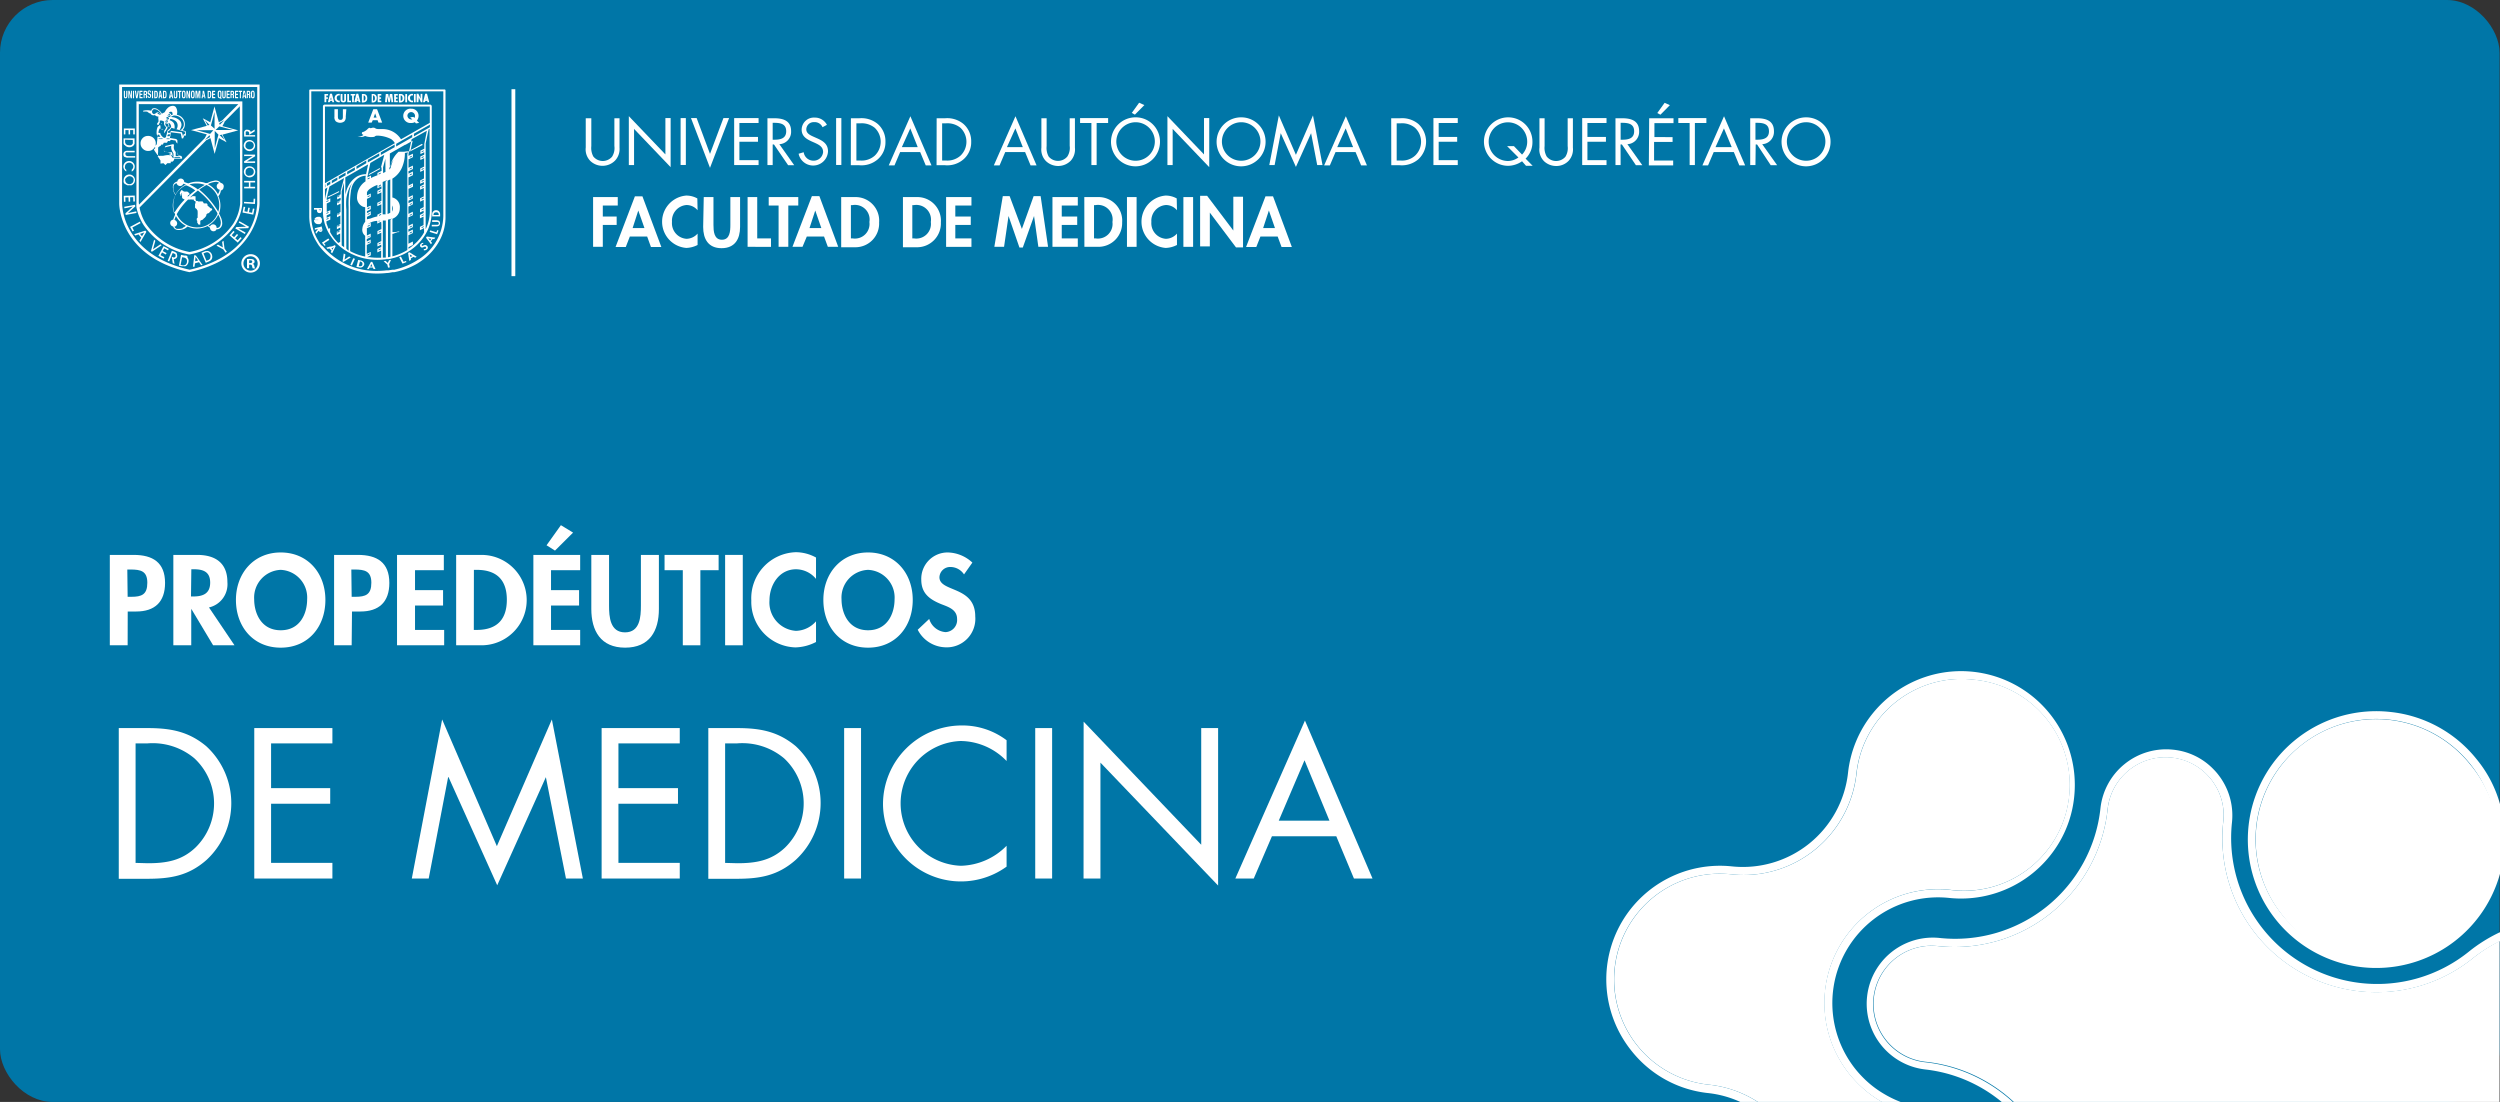 <svg xmlns="http://www.w3.org/2000/svg" viewBox="0 0 295.95 130.45"><rect x="0" y="0" width="295.95" height="130.45" fill="#333333" stroke="none"/><defs><style>.cls-1{fill:#0076a7;}.cls-2{fill:#fff;}</style></defs><g id="Capa_2" data-name="Capa 2"><g id="Capa_1-2" data-name="Capa 1"><rect class="cls-1" width="295.9" height="130.45" rx="6.24"/><path class="cls-2" d="M15.11,76.39H13V65.69h2.83c2.25,0,3.71.89,3.71,3.32,0,2.27-1.24,3.38-3.42,3.38h-1Zm0-5.74h.43c1.23,0,1.9-.26,1.9-1.66s-.79-1.57-2-1.57h-.37Z"/><path class="cls-2" d="M27.76,76.39H25.23l-2.59-4.32h0v4.32H20.52V65.69h2.83c2.11,0,3.57.93,3.57,3.22a2.82,2.82,0,0,1-2.18,3Zm-5.15-5.78h.27c1.15,0,2-.34,2-1.64s-.84-1.58-1.95-1.58h-.28Z"/><path class="cls-2" d="M33.23,76.67c-3.27,0-5.3-2.5-5.3-5.65s2.1-5.62,5.3-5.62,5.29,2.44,5.29,5.62S36.49,76.67,33.23,76.67Zm0-9.21a3.28,3.28,0,0,0-3.14,3.48c0,1.64.82,3.67,3.14,3.67s3.13-2,3.13-3.67A3.28,3.28,0,0,0,33.23,67.46Z"/><path class="cls-2" d="M41.63,76.39H39.55V65.69h2.83c2.25,0,3.71.89,3.71,3.32,0,2.27-1.24,3.38-3.42,3.38h-1Zm0-5.74h.43c1.23,0,1.9-.26,1.9-1.66s-.8-1.57-2-1.57h-.37Z"/><path class="cls-2" d="M49.13,67.5v2.36h3.32v1.82H49.13v2.89h3.45v1.82H47V65.69h5.54V67.5Z"/><path class="cls-2" d="M54,65.69h3a5.35,5.35,0,0,1,0,10.7H54Zm2.09,8.88h.34C59,74.57,60,73.15,60,71c0-2.33-1.19-3.54-3.56-3.54h-.34Z"/><path class="cls-2" d="M65.23,67.5v2.36h3.32v1.82H65.23v2.89h3.45v1.82H63.14V65.69h5.54V67.5Zm2.61-4.45L65.7,65.18l-1-.63,1.7-2.38Z"/><path class="cls-2" d="M70,65.69H72.1v6c0,1.32.11,3.17,1.89,3.17s1.88-1.85,1.88-3.17v-6H78v6.4c0,2.61-1.11,4.58-4,4.58s-4-2-4-4.58Z"/><path class="cls-2" d="M82.91,76.39H80.83V67.5H78.67V65.69h6.4V67.5H82.91Z"/><path class="cls-2" d="M87.93,76.39H85.84V65.69h2.09Z"/><path class="cls-2" d="M96.6,68.53a3.09,3.09,0,0,0-2.36-1.14c-2,0-3.15,1.85-3.15,3.69a3.36,3.36,0,0,0,3.14,3.6,3.25,3.25,0,0,0,2.37-1.13V76a5.6,5.6,0,0,1-2.43.64,5.39,5.39,0,0,1-5.23-5.55,5.45,5.45,0,0,1,5.27-5.72A5,5,0,0,1,96.6,66Z"/><path class="cls-2" d="M102.76,76.67c-3.26,0-5.29-2.5-5.29-5.65s2.1-5.62,5.29-5.62,5.29,2.44,5.29,5.62S106,76.67,102.76,76.67Zm0-9.21a3.28,3.28,0,0,0-3.14,3.48c0,1.64.83,3.67,3.14,3.67s3.14-2,3.14-3.67A3.28,3.28,0,0,0,102.76,67.46Z"/><path class="cls-2" d="M114.12,68a1.93,1.93,0,0,0-1.61-.88,1.27,1.27,0,0,0-1.3,1.21c0,1.8,4.24,1,4.24,4.64a3.38,3.38,0,0,1-3.52,3.66,3.8,3.8,0,0,1-3.29-2.08L110,73.27a2.19,2.19,0,0,0,1.93,1.56,1.43,1.43,0,0,0,1.37-1.55c0-1.11-1-1.42-1.85-1.75-1.38-.56-2.39-1.26-2.39-2.92a3.12,3.12,0,0,1,3.12-3.21,4.4,4.4,0,0,1,2.93,1.2Z"/><path class="cls-2" d="M14.06,86.19h3.36c2.67,0,4.85.35,7,2.15a9.16,9.16,0,0,1,.05,13.44c-2.13,1.89-4.26,2.25-7.06,2.25H14.06Zm3.43,16c2.18,0,4-.3,5.63-1.84A7.29,7.29,0,0,0,23,89.76,7.68,7.68,0,0,0,17.49,88H16.05v14.15Z"/><path class="cls-2" d="M30.1,86.19h9.25V88H32.09v5.3h7v1.85h-7v7h7.26V104H30.1Z"/><path class="cls-2" d="M52.34,85.17l6.48,15,6.51-15L69,104h-2L64.62,92h0l-5.76,12.8L53.1,92h-.05L50.75,104h-2Z"/><path class="cls-2" d="M71.22,86.19h9.25V88H73.21v5.3h7.05v1.85H73.21v7h7.26V104H71.22Z"/><path class="cls-2" d="M83.85,86.19h3.36c2.68,0,4.85.35,7,2.15a9.16,9.16,0,0,1,0,13.44c-2.13,1.89-4.26,2.25-7,2.25H83.85Zm3.43,16c2.18,0,4-.3,5.64-1.84a7.3,7.3,0,0,0-.1-10.58A7.68,7.68,0,0,0,87.28,88H85.84v14.15Z"/><path class="cls-2" d="M101.93,104h-2V86.19h2Z"/><path class="cls-2" d="M119.16,90.09a7.64,7.64,0,0,0-5.45-2.37,7.39,7.39,0,0,0,.05,14.77,7.83,7.83,0,0,0,5.4-2.37v2.47a9.22,9.22,0,0,1-14.63-7.41,9.33,9.33,0,0,1,9.3-9.3,8.65,8.65,0,0,1,5.33,1.75Z"/><path class="cls-2" d="M124.55,104h-2V86.19h2Z"/><path class="cls-2" d="M128.28,85.43,142.2,100V86.19h2v18.64L130.27,90.28V104h-2Z"/><path class="cls-2" d="M150.57,99,148.42,104h-2.18l8.24-18.7,8,18.7h-2.2L158.19,99Zm3.86-9-3.05,7.15h6Z"/><path class="cls-2" d="M61,32.69h-.45V10.56H61Z"/><path class="cls-2" d="M71.36,24.33v1.3H73v1H71.36v2.59H70.21V23.33h2.92v1Z"/><path class="cls-2" d="M74.56,28l-.48,1.24H72.87l2.29-6h.89l2.24,6H77.06L76.61,28Zm1-3.08h0L74.89,27h1.4Z"/><path class="cls-2" d="M82.58,24.89a1.71,1.71,0,0,0-1.3-.62,1.86,1.86,0,0,0-1.73,2,1.85,1.85,0,0,0,1.72,2,1.78,1.78,0,0,0,1.31-.62V29a3.14,3.14,0,0,1-1.34.35,3.11,3.11,0,0,1,0-6.2,2.72,2.72,0,0,1,1.31.34Z"/><path class="cls-2" d="M83.31,23.33h1.15v3.3c0,.73.06,1.75,1,1.75s1-1,1-1.75v-3.3h1.15v3.53c0,1.43-.61,2.52-2.19,2.52s-2.18-1.09-2.18-2.52Z"/><path class="cls-2" d="M89.64,28.22h1.63v1H88.5V23.33h1.14Z"/><path class="cls-2" d="M93.32,29.22H92.17V24.33H91v-1H94.5v1H93.32Z"/><path class="cls-2" d="M95.51,28,95,29.22H93.81l2.3-6H97l2.23,6H98L97.55,28Zm1-3.08h0L95.83,27h1.4Z"/><path class="cls-2" d="M99.58,23.33h1.65a2.79,2.79,0,0,1,2.84,3,2.81,2.81,0,0,1-2.85,2.94H99.58Zm1.15,4.89h.19a1.73,1.73,0,0,0,2-1.94,1.73,1.73,0,0,0-2-2h-.19Z"/><path class="cls-2" d="M106.89,23.33h1.64a2.79,2.79,0,0,1,2.85,3,2.82,2.82,0,0,1-2.86,2.94h-1.63ZM108,28.22h.19a1.73,1.73,0,0,0,2-1.94,1.74,1.74,0,0,0-2-2H108Z"/><path class="cls-2" d="M113.09,24.33v1.3h1.83v1h-1.83v1.59H115v1h-3V23.33h3v1Z"/><path class="cls-2" d="M122.41,25.57h0l-1.33,3.73h-.4l-1.29-3.73h0l-.53,3.65h-1.15l1-6h.81l1.45,3.88,1.39-3.88h.83l.88,6h-1.15Z"/><path class="cls-2" d="M125.69,24.33v1.3h1.83v1h-1.83v1.59h1.9v1h-3V23.33h3v1Z"/><path class="cls-2" d="M128.36,23.33H130a2.79,2.79,0,0,1,2.84,3A2.81,2.81,0,0,1,130,29.22h-1.63Zm1.15,4.89h.18a1.73,1.73,0,0,0,2-1.94,1.73,1.73,0,0,0-2-2h-.18Z"/><path class="cls-2" d="M134.55,29.22h-1.14V23.33h1.14Z"/><path class="cls-2" d="M139.33,24.89a1.71,1.71,0,0,0-1.3-.62,1.86,1.86,0,0,0-1.73,2,1.85,1.85,0,0,0,1.72,2,1.78,1.78,0,0,0,1.31-.62V29a3.14,3.14,0,0,1-1.34.35,3.11,3.11,0,0,1,0-6.2,2.72,2.72,0,0,1,1.31.34Z"/><path class="cls-2" d="M141.24,29.22h-1.15V23.33h1.15Z"/><path class="cls-2" d="M142.07,23.18h.83l3.1,4.11h0v-4h1.15v6h-.83l-3.1-4.12h0v4h-1.15Z"/><path class="cls-2" d="M149.21,28l-.49,1.24h-1.21l2.3-6h.89l2.23,6h-1.22L151.25,28Zm1-3.08h0L149.53,27h1.4Z"/><path class="cls-2" d="M70,17.29a2.13,2.13,0,0,0,.24,1.24,1.45,1.45,0,0,0,1.12.53,1.47,1.47,0,0,0,1.09-.5,1.88,1.88,0,0,0,.28-1.27V14h.61v3.48A2,2,0,0,1,72.82,19a2.09,2.09,0,0,1-2.93.06,1.94,1.94,0,0,1-.55-1.6V14H70Z"/><polygon class="cls-2" points="74.44 13.75 78.77 18.28 78.77 13.98 79.39 13.98 79.39 19.79 75.06 15.26 75.06 19.54 74.44 19.54 74.44 13.75"/><rect class="cls-2" x="80.57" y="13.98" width="0.62" height="5.55"/><polygon class="cls-2" points="84.05 18.22 85.64 13.98 86.31 13.98 84.05 19.87 81.8 13.98 82.47 13.98 84.05 18.22"/><polygon class="cls-2" points="86.91 13.98 89.8 13.98 89.8 14.56 87.53 14.56 87.53 16.21 89.73 16.21 89.73 16.78 87.53 16.78 87.53 18.96 89.8 18.96 89.8 19.54 86.91 19.54 86.91 13.98"/><path class="cls-2" d="M91.47,19.54h-.62V14h.8c1.06,0,2,.28,2,1.53a1.46,1.46,0,0,1-1.39,1.54l1.76,2.49H93.3L91.62,17.1h-.15Zm0-3h.19c.7,0,1.41-.13,1.41-1s-.67-1-1.42-1h-.18Z"/><path class="cls-2" d="M97.37,15.06a1,1,0,0,0-1-.6.87.87,0,0,0-.92.86c0,.48.49.7.87.87l.36.16c.73.32,1.34.68,1.34,1.57a1.76,1.76,0,0,1-3.48.28l.6-.18a1.16,1.16,0,0,0,1.12,1A1.12,1.12,0,0,0,97.44,18c0-.64-.51-.87-1-1.1l-.34-.15c-.64-.29-1.2-.62-1.2-1.42a1.45,1.45,0,0,1,1.55-1.41,1.59,1.59,0,0,1,1.44.86Z"/><rect class="cls-2" x="98.98" y="13.98" width="0.62" height="5.55"/><path class="cls-2" d="M100.73,14h1a3,3,0,0,1,2.17.67,2.71,2.71,0,0,1,.92,2.12,2.66,2.66,0,0,1-.91,2.07,2.93,2.93,0,0,1-2.19.7h-1Zm1.07,5a2.33,2.33,0,0,0,1.75-.57,2.28,2.28,0,0,0,0-3.3,2.43,2.43,0,0,0-1.72-.53h-.45V19Z"/><path class="cls-2" d="M106.56,18l-.67,1.58h-.68l2.56-5.82,2.5,5.82h-.68L108.93,18Zm1.2-2.8-1,2.22h1.88Z"/><path class="cls-2" d="M110.88,14h1a3,3,0,0,1,2.17.67,2.71,2.71,0,0,1,.92,2.12,2.66,2.66,0,0,1-.91,2.07,2.93,2.93,0,0,1-2.19.7h-1Zm1.06,5a2.34,2.34,0,0,0,1.76-.57,2.28,2.28,0,0,0,0-3.3,2.44,2.44,0,0,0-1.73-.53h-.44V19Z"/><path class="cls-2" d="M119,18l-.67,1.58h-.68l2.56-5.82,2.5,5.82H122L121.35,18Zm1.2-2.8-1,2.22h1.88Z"/><path class="cls-2" d="M123.9,17.29a2.13,2.13,0,0,0,.24,1.24,1.44,1.44,0,0,0,2.21,0,1.88,1.88,0,0,0,.28-1.27V14h.62v3.48a2,2,0,0,1-.49,1.54,2.09,2.09,0,0,1-2.93.06,1.94,1.94,0,0,1-.55-1.6V14h.62Z"/><polygon class="cls-2" points="129.82 19.54 129.2 19.54 129.2 14.56 127.86 14.56 127.86 13.98 131.18 13.98 131.18 14.56 129.82 14.56 129.82 19.54"/><path class="cls-2" d="M137.32,16.77a2.9,2.9,0,1,1-2.89-2.88,2.87,2.87,0,0,1,2.89,2.88m-5.17,0a2.28,2.28,0,1,0,2.28-2.3,2.3,2.3,0,0,0-2.28,2.3m3.32-4.33-1.12,1.13-.37-.2.87-1.21Z"/><polygon class="cls-2" points="138.2 13.75 142.53 18.28 142.53 13.98 143.15 13.98 143.15 19.79 138.82 15.26 138.82 19.54 138.2 19.54 138.2 13.75"/><path class="cls-2" d="M149.82,16.77a2.9,2.9,0,1,1-2.89-2.88,2.88,2.88,0,0,1,2.89,2.88m-5.17,0a2.28,2.28,0,1,0,2.28-2.3,2.3,2.3,0,0,0-2.28,2.3"/><polygon class="cls-2" points="151.39 13.66 153.41 18.33 155.43 13.66 156.56 19.54 155.93 19.54 155.21 15.78 155.2 15.78 153.41 19.76 151.62 15.78 151.61 15.78 150.89 19.54 150.26 19.54 151.39 13.66"/><path class="cls-2" d="M158.1,18l-.67,1.58h-.68l2.57-5.82,2.5,5.82h-.69L160.47,18Zm1.2-2.8-1,2.22h1.88Z"/><path class="cls-2" d="M164.69,14h1.05a3,3,0,0,1,2.16.67,2.85,2.85,0,0,1,0,4.19,3,3,0,0,1-2.2.7h-1Zm1.07,5a2.3,2.3,0,0,0,1.75-.57,2.26,2.26,0,0,0,0-3.3,2.4,2.4,0,0,0-1.72-.53h-.45V19Z"/><polygon class="cls-2" points="169.69 13.98 172.57 13.98 172.57 14.56 170.31 14.56 170.31 16.21 172.5 16.21 172.5 16.78 170.31 16.78 170.31 18.96 172.57 18.96 172.57 19.54 169.69 19.54 169.69 13.98"/><path class="cls-2" d="M180.18,19.09a2.94,2.94,0,0,1-1.67.54,2.87,2.87,0,1,1,2.9-2.85,2.72,2.72,0,0,1-.81,2l.84.85h-.79Zm0-.79a2.18,2.18,0,0,0,.61-1.54,2.28,2.28,0,1,0-4.56,0,2.3,2.3,0,0,0,2.28,2.3,2.18,2.18,0,0,0,1.24-.42l-1.34-1.34h.81Z"/><path class="cls-2" d="M182.85,17.29a2.06,2.06,0,0,0,.25,1.24,1.42,1.42,0,0,0,1.12.53,1.47,1.47,0,0,0,1.09-.5,1.93,1.93,0,0,0,.27-1.27V14h.62v3.48a2,2,0,0,1-.49,1.54,2,2,0,0,1-1.49.63,2.08,2.08,0,0,1-1.44-.57,1.93,1.93,0,0,1-.54-1.6V14h.61Z"/><polygon class="cls-2" points="187.3 13.98 190.18 13.98 190.18 14.56 187.92 14.56 187.92 16.21 190.11 16.21 190.11 16.78 187.92 16.78 187.92 18.96 190.18 18.96 190.18 19.54 187.3 19.54 187.3 13.98"/><path class="cls-2" d="M191.85,19.54h-.61V14h.8c1.05,0,2,.28,2,1.53a1.46,1.46,0,0,1-1.39,1.54l1.77,2.49h-.76L192,17.1h-.16Zm0-3h.2c.69,0,1.4-.13,1.4-1s-.67-1-1.41-1h-.19Z"/><path class="cls-2" d="M195.23,14h2.88v.58h-2.26v1.65H198v.57h-2.19V19h2.26v.58h-2.88Zm2.45-1.55-1.12,1.13-.37-.2.87-1.21Z"/><polygon class="cls-2" points="200.64 19.54 200.02 19.54 200.02 14.56 198.68 14.56 198.68 13.98 202 13.98 202 14.56 200.64 14.56 200.64 19.54"/><path class="cls-2" d="M202.87,18l-.67,1.58h-.67l2.56-5.82,2.5,5.82h-.69L205.25,18Zm1.21-2.8-1,2.22H205Z"/><path class="cls-2" d="M207.81,19.54h-.62V14H208c1.05,0,2,.28,2,1.53a1.46,1.46,0,0,1-1.39,1.54l1.77,2.49h-.76L208,17.1h-.16Zm0-3H208c.7,0,1.41-.13,1.41-1s-.67-1-1.41-1h-.19Z"/><path class="cls-2" d="M216.7,16.77a2.9,2.9,0,1,1-2.9-2.88,2.88,2.88,0,0,1,2.9,2.88m-5.17,0a2.28,2.28,0,1,0,2.27-2.3,2.29,2.29,0,0,0-2.27,2.3"/><path class="cls-2" d="M30.77,31.17a1.09,1.09,0,0,1-1.11,1.1,1.09,1.09,0,1,1,0-2.18,1.08,1.08,0,0,1,1.11,1.08m-1.95,0a.85.85,0,0,0,.85.87.83.83,0,0,0,.83-.86.84.84,0,1,0-1.68,0m.67.57h-.25V30.66a2.12,2.12,0,0,1,.42,0,.72.72,0,0,1,.37.08.31.31,0,0,1,.11.24.27.27,0,0,1-.23.25h0a.31.31,0,0,1,.2.27,1.59,1.59,0,0,0,.08.27h-.27a1,1,0,0,1-.08-.26.2.2,0,0,0-.23-.18h-.12Zm0-.61h.12c.14,0,.25-.05.25-.16s-.07-.17-.23-.17H29.5Z"/><path class="cls-2" d="M14.79,10.75v.61c0,.09,0,.15.08.15s.07-.06.07-.15v-.61h.14v.61c0,.23-.11.28-.21.28s-.21,0-.21-.28v-.61Z"/><polygon class="cls-2" points="15.34 10.74 15.5 11.35 15.5 11.35 15.5 10.74 15.62 10.74 15.62 11.63 15.47 11.63 15.31 11.01 15.31 11.01 15.31 11.63 15.19 11.63 15.19 10.74 15.34 10.74"/><rect class="cls-2" x="15.74" y="10.75" width="0.13" height="0.88"/><polygon class="cls-2" points="16.1 10.74 16.19 11.4 16.19 11.4 16.29 10.74 16.43 10.74 16.28 11.63 16.11 11.63 15.96 10.74 16.1 10.74"/><polygon class="cls-2" points="16.87 10.74 16.87 10.89 16.63 10.89 16.63 11.1 16.85 11.1 16.85 11.24 16.63 11.24 16.63 11.48 16.88 11.48 16.88 11.63 16.5 11.63 16.5 10.74 16.87 10.74"/><path class="cls-2" d="M17,10.75h.24c.11,0,.18.07.18.22s0,.2-.11.22h0c.09,0,.1.09.1.27s0,.14,0,.16h-.14a.3.3,0,0,1,0-.1v-.16c0-.07,0-.12-.08-.12h-.07v.38H17Zm.13.38h.06c.06,0,.09,0,.09-.13s0-.12-.09-.12h-.06Z"/><path class="cls-2" d="M17.59,11.35v0c0,.08,0,.13.09.13s.08,0,.08-.1,0-.11-.12-.16a.24.24,0,0,1-.17-.26c0-.17.08-.26.2-.26s.2.07.2.24v0h-.12c0-.08,0-.13-.08-.13s-.07.05-.07.1a.11.11,0,0,0,.07.12l.1.06a.23.23,0,0,1,.12.23c0,.19-.08.27-.22.27s-.21-.09-.21-.25v0Z"/><rect class="cls-2" x="17.99" y="10.75" width="0.13" height="0.88"/><path class="cls-2" d="M18.26,10.75h.21c.18,0,.22.16.22.42s-.05.46-.23.46h-.2Zm.13.75h.06c.09,0,.1-.08.1-.32s0-.3-.11-.3h-.05Z"/><path class="cls-2" d="M18.89,10.75h.16l.17.88h-.14l0-.19h-.17l0,.19h-.14Zm0,.55H19L19,10.9h0Z"/><path class="cls-2" d="M19.29,10.75h.22c.18,0,.21.16.21.42s0,.46-.22.46h-.21Zm.13.75h.06c.09,0,.11-.08.11-.32s0-.3-.11-.3h-.06Z"/><path class="cls-2" d="M20.17,10.75h.16l.18.88h-.14l0-.19h-.18l0,.19H20Zm0,.55h.13l-.07-.4h0Z"/><path class="cls-2" d="M20.69,10.75v.61c0,.09,0,.15.08.15s.08-.06.08-.15v-.61H21v.61c0,.23-.1.28-.21.28s-.21,0-.21-.28v-.61Z"/><polygon class="cls-2" points="21.47 10.74 21.47 10.89 21.33 10.89 21.33 11.63 21.2 11.63 21.2 10.89 21.05 10.89 21.05 10.74 21.47 10.74"/><path class="cls-2" d="M21.75,10.73c.2,0,.22.19.22.46s0,.45-.22.45-.22-.19-.22-.45,0-.46.22-.46m0,.78c.08,0,.09-.09.09-.32s0-.33-.09-.33-.09.09-.09.33,0,.32.09.32"/><polygon class="cls-2" points="22.22 10.74 22.38 11.35 22.38 11.35 22.38 10.74 22.5 10.74 22.5 11.63 22.35 11.63 22.19 11.01 22.19 11.01 22.19 11.63 22.07 11.63 22.07 10.74 22.22 10.74"/><path class="cls-2" d="M22.82,10.73c.2,0,.22.19.22.46s0,.45-.22.45-.22-.19-.22-.45,0-.46.22-.46m0,.78c.08,0,.09-.09.09-.32s0-.33-.09-.33-.09.09-.09.33,0,.32.09.32"/><polygon class="cls-2" points="23.14 10.74 23.34 10.74 23.43 11.37 23.43 11.37 23.52 10.74 23.72 10.74 23.72 11.63 23.6 11.63 23.6 10.92 23.6 10.92 23.48 11.63 23.38 11.63 23.26 10.92 23.26 10.92 23.26 11.63 23.14 11.63 23.14 10.74"/><path class="cls-2" d="M24,10.75h.16l.17.88h-.13l0-.19H24l0,.19h-.14Zm0,.55h.13L24,10.9h0Z"/><path class="cls-2" d="M24.58,10.75h.21c.19,0,.22.16.22.42s-.05.46-.22.46h-.21Zm.13.75h.06c.09,0,.11-.08.11-.32s0-.3-.11-.3h-.06Z"/><polygon class="cls-2" points="25.47 10.74 25.47 10.89 25.24 10.89 25.24 11.1 25.46 11.1 25.46 11.24 25.24 11.24 25.24 11.48 25.48 11.48 25.48 11.63 25.1 11.63 25.1 10.74 25.47 10.74"/><path class="cls-2" d="M26.15,11.74l-.08-.11H26c-.2,0-.23-.19-.23-.45s0-.46.23-.46.22.19.22.46a.84.84,0,0,1-.05.35l.07.1ZM26,11.51c.07,0,.09-.09.09-.32s0-.33-.09-.33-.09.09-.09.33,0,.32.09.32"/><path class="cls-2" d="M26.44,10.75v.61c0,.09,0,.15.07.15s.08-.06.08-.15v-.61h.13v.61c0,.23-.1.28-.21.28s-.2,0-.2-.28v-.61Z"/><polygon class="cls-2" points="27.19 10.74 27.19 10.89 26.95 10.89 26.95 11.1 27.17 11.1 27.17 11.24 26.95 11.24 26.95 11.48 27.2 11.48 27.2 11.63 26.82 11.63 26.82 10.74 27.19 10.74"/><path class="cls-2" d="M27.29,10.75h.24c.11,0,.18.07.18.22s0,.2-.11.22h0c.09,0,.1.09.1.27s0,.14,0,.16h-.14a.3.3,0,0,1,0-.1v-.16c0-.07,0-.12-.08-.12h-.07v.38h-.13Zm.13.38h.06c.06,0,.09,0,.09-.13s0-.12-.09-.12h-.06Z"/><polygon class="cls-2" points="28.18 10.74 28.18 10.89 27.95 10.89 27.95 11.1 28.17 11.1 28.17 11.24 27.95 11.24 27.95 11.48 28.19 11.48 28.19 11.63 27.82 11.63 27.82 10.74 28.18 10.74"/><polygon class="cls-2" points="28.66 10.74 28.66 10.89 28.52 10.89 28.52 11.63 28.39 11.63 28.39 10.89 28.25 10.89 28.25 10.74 28.66 10.74"/><path class="cls-2" d="M28.81,10.75H29l.17.88H29l0-.19h-.17l0,.19h-.14Zm0,.55H29l-.06-.4h0Z"/><path class="cls-2" d="M29.21,10.75h.25c.1,0,.17.07.17.22s0,.2-.11.22h0c.09,0,.1.09.11.27s0,.14,0,.16h-.14a.31.31,0,0,1,0-.1v-.16c0-.07,0-.12-.08-.12h-.07v.38h-.13Zm.13.38h.06c.06,0,.1,0,.1-.13s0-.12-.09-.12h-.07Z"/><path class="cls-2" d="M29.93,10.73c.19,0,.22.19.22.46s0,.45-.22.45-.23-.19-.23-.45,0-.46.23-.46m0,.78c.07,0,.09-.09.09-.32s0-.33-.09-.33-.09.09-.09.33,0,.32.09.32"/><polygon class="cls-2" points="14.84 15.4 15.22 15.4 15.22 15.91 15.4 15.91 15.4 15.4 15.77 15.4 15.77 15.91 15.96 15.91 15.96 15.21 14.66 15.21 14.66 15.91 14.84 15.91 14.84 15.4"/><path class="cls-2" d="M14.77,17.17a.54.54,0,0,0,.23.19.64.64,0,0,0,.31.07.72.72,0,0,0,.29-.06.66.66,0,0,0,.23-.17.69.69,0,0,0,.1-.19.36.36,0,0,0,0-.11.61.61,0,0,0,0-.14v-.38h-1.3v.33a1.7,1.7,0,0,0,0,.28.51.51,0,0,0,.09.18m1-.6v.18a.62.62,0,0,1,0,.21.25.25,0,0,1-.07.12.31.31,0,0,1-.16.11.46.46,0,0,1-.21,0,.52.52,0,0,1-.35-.11.45.45,0,0,1-.12-.34v-.21Z"/><path class="cls-2" d="M14.76,18.56a.59.59,0,0,0,.38.1H16v-.18h-.79a.53.53,0,0,1-.28-.06.22.22,0,0,1-.08-.18.16.16,0,0,1,0-.12.2.2,0,0,1,.09-.09h1v-.18h-.82a.58.58,0,0,0-.38.1.42.42,0,0,0-.13.33.39.39,0,0,0,.13.31"/><path class="cls-2" d="M15.59,20.1h0v.21l0,0a.6.6,0,0,0,.27-.25.64.64,0,0,0,.09-.34.53.53,0,0,0-.05-.25.6.6,0,0,0-.14-.21.71.71,0,0,0-.22-.15.7.7,0,0,0-.74.14.66.66,0,0,0-.2.48.68.68,0,0,0,.35.57l0,0V20.1h0a.47.47,0,0,1-.15-.17.36.36,0,0,1,0-.21.42.42,0,0,1,.14-.33.51.51,0,0,1,.35-.13.45.45,0,0,1,.34.13.43.43,0,0,1,.15.33.37.37,0,0,1-.06.21.43.43,0,0,1-.15.18"/><path class="cls-2" d="M14.85,21.8a1.2,1.2,0,0,0,.21.13,1.09,1.09,0,0,0,.26,0,.8.8,0,0,0,.26,0,.62.62,0,0,0,.21-.15.55.55,0,0,0,.14-.21.65.65,0,0,0,0-.5.64.64,0,0,0-.14-.21.71.71,0,0,0-.22-.15.7.7,0,0,0-.25-.05.71.71,0,0,0-.49.19.63.63,0,0,0-.19.47.65.65,0,0,0,0,.27.82.82,0,0,0,.16.22m0-.48A.42.42,0,0,1,15,21a.5.5,0,0,1,.35-.14.54.54,0,0,1,.21.05.45.45,0,0,1,.17.13.46.46,0,0,1,.08.13.41.41,0,0,1,0,.16.45.45,0,0,1-.14.33.49.49,0,0,1-.34.14.52.52,0,0,1-.36-.14.4.4,0,0,1-.14-.32"/><polygon class="cls-2" points="14.84 23.37 15.21 23.36 15.23 23.87 15.41 23.87 15.4 23.35 15.77 23.34 15.78 23.86 15.97 23.85 15.95 23.15 14.65 23.18 14.67 23.89 14.85 23.88 14.84 23.37"/><polygon class="cls-2" points="16.13 25.02 15.15 25.22 16.02 24.43 15.98 24.24 14.7 24.48 14.74 24.66 15.72 24.46 14.85 25.25 14.88 25.45 16.16 25.21 16.13 25.02"/><polygon class="cls-2" points="16.64 26.41 16.55 26.24 15.4 26.86 15.7 27.4 15.86 27.31 15.66 26.93 16.64 26.41"/><path class="cls-2" d="M15.89,27.72l.12.16.39-.13.32.39-.21.35.12.16.7-1.21-.12-.14Zm1.19-.2-.27.45-.23-.28Z"/><polygon class="cls-2" points="18.99 28.92 18.11 29.51 18.39 28.5 18.24 28.38 17.87 29.72 17.99 29.8 19.14 29.03 18.99 28.92"/><polygon class="cls-2" points="19.44 29.39 19.89 29.64 19.98 29.47 19.36 29.14 18.75 30.29 19.37 30.62 19.46 30.45 19 30.21 19.18 29.88 19.63 30.13 19.72 29.96 19.27 29.72 19.44 29.39"/><path class="cls-2" d="M20.94,30a.47.47,0,0,0-.1-.1l-.16-.09-.34-.13-.49,1.2.17.07.42-1,.14.05.15.08.05.06a.22.22,0,0,1,0,.1.23.23,0,0,1,0,.11.17.17,0,0,1-.11.11.23.23,0,0,1-.18,0l-.16-.07.12.76.21.09-.09-.57h.08a.43.43,0,0,0,.13-.05.39.39,0,0,0,.19-.21.64.64,0,0,0,0-.2.6.6,0,0,0-.06-.19"/><path class="cls-2" d="M22.21,30.39a.54.54,0,0,0-.16-.14l-.11,0-.13,0-.38-.08-.25,1.28.33.06.25,0h0a.41.41,0,0,0,.19,0,.53.53,0,0,0,.23-.19.59.59,0,0,0,.13-.29.61.61,0,0,0,0-.3.58.58,0,0,0-.12-.25m-.45,0a.57.57,0,0,1,.2.07l.11.08a.48.48,0,0,1,.08.18.81.81,0,0,1,0,.22.48.48,0,0,1-.18.32.52.52,0,0,1-.36.06l-.21-.05.18-.91Z"/><path class="cls-2" d="M23,30.2l-.16,1.38.19,0,.05-.41.48-.13.24.34.19,0-.8-1.13Zm.45.64-.35.09.05-.52Z"/><path class="cls-2" d="M24.9,29.87a.64.64,0,0,0-.25-.15.49.49,0,0,0-.21,0l-.11,0-.13.05-.35.15.51,1.19.3-.13a1.1,1.1,0,0,0,.25-.13.5.5,0,0,0,.14-.15.57.57,0,0,0,.08-.29.85.85,0,0,0-.06-.31.7.7,0,0,0-.17-.24m0,.68a.46.46,0,0,1-.26.25l-.2.08L24.09,30l.18-.07a.49.49,0,0,1,.19-.06.32.32,0,0,1,.14,0,.45.45,0,0,1,.17.11.43.43,0,0,1,.12.17.49.49,0,0,1,0,.37"/><polygon class="cls-2" points="26.46 28.51 26.29 28.63 26.38 29.29 25.8 28.96 25.63 29.08 26.43 29.52 26.7 29.92 26.86 29.81 26.58 29.42 26.46 28.51"/><polygon class="cls-2" points="28.13 28.45 27.85 28.21 28.19 27.82 28.05 27.7 27.71 28.08 27.43 27.84 27.77 27.46 27.63 27.33 27.17 27.86 28.14 28.72 28.61 28.19 28.47 28.07 28.13 28.45"/><polygon class="cls-2" points="28.26 26.35 29.13 26.84 27.96 26.88 27.86 27.05 28.98 27.7 29.08 27.54 28.2 27.05 29.38 27.01 29.48 26.84 28.35 26.19 28.26 26.35"/><polygon class="cls-2" points="29.84 25.19 29.47 25.12 29.57 24.61 29.39 24.58 29.29 25.08 28.93 25.01 29.03 24.5 28.84 24.47 28.71 25.16 29.98 25.41 30.12 24.72 29.94 24.68 29.84 25.19"/><polygon class="cls-2" points="30 23.95 28.89 23.89 28.88 24.07 30.18 24.15 30.21 23.53 30.03 23.52 30 23.95"/><polygon class="cls-2" points="28.9 22.11 28.9 22.3 30.2 22.3 30.2 22.11 29.64 22.11 29.64 21.6 30.2 21.6 30.2 21.41 28.9 21.41 28.9 21.6 29.46 21.6 29.46 22.11 28.9 22.11"/><path class="cls-2" d="M30,19.86a.8.8,0,0,0-.21-.13.75.75,0,0,0-.51,0,.48.48,0,0,0-.22.15.6.6,0,0,0-.14.21.65.65,0,0,0,0,.5.66.66,0,0,0,.14.2.48.48,0,0,0,.22.15.57.57,0,0,0,.25.06.7.7,0,0,0,.49-.19.65.65,0,0,0,.2-.47.66.66,0,0,0-.06-.27.82.82,0,0,0-.16-.22m-.46.95a.52.52,0,0,1-.21,0,.76.76,0,0,1-.17-.13.39.39,0,0,1-.08-.14.37.37,0,0,1,0-.15A.45.45,0,0,1,29.2,20a.49.49,0,0,1,.34-.14.57.57,0,0,1,.36.13.43.43,0,0,1,.14.33.42.42,0,0,1-.14.34.49.49,0,0,1-.35.13"/><polygon class="cls-2" points="30.2 18.3 28.9 18.3 28.9 18.48 29.9 18.47 28.9 19.09 28.9 19.29 30.2 19.29 30.2 19.1 29.2 19.11 30.2 18.5 30.2 18.3"/><path class="cls-2" d="M29.07,17.69a.48.48,0,0,0,.22.15.74.74,0,0,0,.25.05A.66.66,0,0,0,30,17.7a.61.61,0,0,0,.2-.46.6.6,0,0,0-.06-.27.69.69,0,0,0-.16-.22.8.8,0,0,0-.21-.13.69.69,0,0,0-.51,0,.55.55,0,0,0-.22.14.74.74,0,0,0-.14.22.66.66,0,0,0-.05.25.64.64,0,0,0,.05.24.6.6,0,0,0,.14.21m.48,0a.54.54,0,0,1-.21-.05.43.43,0,0,1-.17-.13.35.35,0,0,1-.08-.13.4.4,0,0,1,0-.15.49.49,0,0,1,.14-.34.48.48,0,0,1,.34-.13.52.52,0,0,1,.36.13.46.46,0,0,1,0,.66.5.5,0,0,1-.35.14"/><path class="cls-2" d="M30.2,16H29.09v-.14c0-.09,0-.14,0-.18a.16.16,0,0,1,0-.07l.09-.06.1,0a.18.18,0,0,1,.15.07.21.21,0,0,1,.06.16v.18l.66-.41v-.22l-.48.3,0-.07a.48.48,0,0,0-.09-.11.44.44,0,0,0-.27-.09.45.45,0,0,0-.2,0,.47.47,0,0,0-.15.13.31.31,0,0,0-.06.13.74.74,0,0,0,0,.18v.36h1.3Z"/><path class="cls-2" d="M18.44,16.93a.88.88,0,0,1-.25.66.83.83,0,0,1-.6.28.86.86,0,0,1-.66-.24.85.85,0,0,1-.29-.61.87.87,0,0,1,.23-.65.84.84,0,0,1,.62-.28.9.9,0,0,1,.66.23.85.85,0,0,1,.29.61"/><path class="cls-2" d="M22,15.54l-.4-.13a.89.89,0,0,0,.26-.45,1.15,1.15,0,0,0-.06-.68,1.13,1.13,0,0,0-.87-.69,1.08,1.08,0,0,0-.11-.9.46.46,0,0,0-.42-.16.89.89,0,0,0-.57.28,1.47,1.47,0,0,0-.27.36l-.07.12-.18.09-.15.08a.92.92,0,0,0-.07-.13l0,0a1.53,1.53,0,0,0-.45-.4.59.59,0,0,0-.47-.11c-.15,0-.22.16-.27.29a1.89,1.89,0,0,0-.95,0h0v0a.12.12,0,0,0,0,.1s.13,0,.13,0a.86.86,0,0,1,.21,0l.08,0s.05,0,.05,0a1.27,1.27,0,0,0,.33.22l.09,0,0,.05a.38.38,0,0,0,.17.14.41.41,0,0,0,.33,0,.48.48,0,0,0,.42.17.87.87,0,0,0,0,.39h0a.48.48,0,0,1,0,.12v.1a1,1,0,0,1-.1.14.22.22,0,0,0-.06.13.17.17,0,0,0,.08.13l.07,0a.08.08,0,0,1,.07,0s0,.1,0,.11a.3.3,0,0,0-.11.06l-.07.08c0,.05,0,.11-.05.17a2.24,2.24,0,0,0-.05.59.67.67,0,0,0,.1.29.08.08,0,0,0,0,0l0,0h0v.07a.06.06,0,0,0,0,0c0,.3-.06.62-.08.92l-.08.06-.17.12.07.25-.17.19.17.26.26.38h.1s-.07.15-.07.15l.05.08L19,19c0,.12,0,.37,0,.37l.35-.05.23.22.23-.22h.4l0-.18s.15,0,.19,0a.26.26,0,0,0,.1-.07.41.41,0,0,0,.13-.29v0h0s.87,0,.9,0,.05-.12,0-.18,0-.13-.08-.14l-.23-.05a.21.21,0,0,1-.14-.11.71.71,0,0,1-.08-.45v-1a.27.27,0,0,0,0-.09L21,16.61a.37.37,0,0,0-.18-.16s-.68-.11-.7-.12.05-.22.06-.31l.05-.36,1.17.15.12.57h.16l.13-.33a.46.46,0,0,0,.17,0c.07,0,0-.52,0-.52M20.5,13.68a1.18,1.18,0,0,1,1.12.54.94.94,0,0,1,.13.66.84.84,0,0,1-.33.5l-.16,0a1.3,1.3,0,0,0,.22-.52.77.77,0,0,0-.17-.56,1.53,1.53,0,0,0-1-.44s0-.08,0-.12l.19,0m.06.82a.93.93,0,0,0-.48-.33,1.19,1.19,0,0,1,.09-.15,1.15,1.15,0,0,1,.59.23.69.69,0,0,1,.27.55.88.88,0,0,1-.13.44l-.25-.08a.94.94,0,0,0-.09-.66m-.31.55-.2-.07a.94.94,0,0,0-.11-.4s0-.06.07-.09a.58.58,0,0,1,.24.56m0-1.88c.18,0,.2.22.16.39h-.14c0-.14-.13-.18-.24-.22s.1-.18.22-.18m-.37.44c.06,0,.11.1.2.09s0-.08-.05-.11l-.11-.08.06-.09h0a.3.3,0,0,1,.2.22.13.13,0,0,1-.14.16.37.37,0,0,1-.2-.12.25.25,0,0,0,0-.07m-.18.37.1,0s.1,0,.11,0-.05,0-.07-.07a.18.18,0,0,0-.1,0l0-.09A.22.22,0,0,1,20,14c0,.18-.2.17-.31.11a.43.43,0,0,0,0-.11m-.08.37a.52.52,0,0,0,.18,0c.06,0,0-.05,0-.07a.29.29,0,0,0-.16,0,.24.24,0,0,1,0-.08h0c.14,0,.24,0,.24.15s-.19.16-.3.09,0,0,0-.08m0,.19h0a.47.47,0,0,0,.27.06.69.69,0,0,1,.12.34.2.2,0,0,0-.18.07.5.5,0,0,1-.21-.47m-1.27-1.06A.28.28,0,0,1,18,13.2a.31.31,0,0,1,.09-.19.23.23,0,0,1,.2-.09.86.86,0,0,1,.51.23.92.92,0,0,1,.3.4v0l-.15-.12a.77.77,0,0,0-.34-.16c-.09.08-.16.17-.29.18m.35,0s-.09-.09,0-.11a1,1,0,0,1,.38.23.37.37,0,0,1-.36-.12m.1,1.32,0-.07a2.14,2.14,0,0,0,.13-.19c0-.08,0-.16,0-.24H19l.13,0a.58.58,0,0,1,.17.06l.15.07a.52.52,0,0,0,.22.64,1.06,1.06,0,0,1-.24.46.31.31,0,0,0-.12-.15v-.1a.51.51,0,0,1-.28,0L19,15.18,19,15a.8.8,0,0,1,0-.15c-.05,0-.19,0-.2-.06m.12.41c.07,0,.1.08.17.1l.1,0a.32.32,0,0,1,.26.32s0,.13,0,.14.06,0,.07-.07.17-.28.25-.43l.05-.09,0-.1L19.9,15a.51.51,0,0,1,.28.1.72.72,0,0,1-.21.25c-.12,0-.14.16-.18.3a4.32,4.32,0,0,1-.12.45c0,.11-.06.22-.21.21l-.05,0a.91.91,0,0,1-.16-.11,1,1,0,0,1-.27-.37s0-.08,0-.09-.16,0-.22,0a.92.92,0,0,1,.14-.5m1.16.88h-.26a1.33,1.33,0,0,1,.09-.21h.25a.36.36,0,0,1-.08.22m0,.22a.28.28,0,0,1,0,.12h-.34a.26.26,0,0,1,0-.08l0,0c.09,0,.21,0,.32,0m-1.18,0H19a.43.43,0,0,1,.16,0s0,0,.07,0,0,.07,0,.07h-.38a.12.12,0,0,1-.09-.08s0,0,0,0m-.09-.19c-.06,0,0-.16,0-.25h.17a1.3,1.3,0,0,0,.14.26Zm1.9,2.27s0,.09-.05.14a.6.6,0,0,0-.06-.19.67.67,0,0,1-.06-.15c0-.07,0-.24-.12-.24a1.55,1.55,0,0,1-.43,0c-.15,0-.29-.14-.45-.14,0-.1.13-.42.14-.44a0,0,0,0,1,0,0l.74-.18a1,1,0,0,0,.18.76c0,.06.07.1.07.17a.53.53,0,0,1,0,.13.54.54,0,0,1,0,.18m-.22-.05c-.12-.05-.25-.1-.25-.26a.15.15,0,0,1,.18,0c0,.05,0,.1,0,.14s.05.06.05.1m1,.17a.05.05,0,1,1,0,.1h-.61a.05.05,0,0,1,0-.1Zm-1.27-1.8s0,0,.05-.06l.15-.18c.16,0,.29.05.45.06s.15.1.15.18A1.75,1.75,0,0,1,21,17v.72a1.87,1.87,0,0,0,0,.49.42.42,0,0,0,.11.18.53.53,0,0,0,.11.09h-.42s0-.07,0-.1,0-.1,0-.15a1.43,1.43,0,0,0,0-.23.47.47,0,0,0-.06-.09.77.77,0,0,1-.15-.65.43.43,0,0,0,0-.05.17.17,0,0,0,0-.05.08.08,0,0,0-.06-.08.22.22,0,0,0-.11,0l-.84.2c-.06.17-.1.33-.15.49a.35.35,0,0,0,0,.17s.06,0,.09,0c.23,0,.38.15.62.17,0,.26.3.27.41.42a.24.24,0,0,1,0,.12s0,.07-.05.07-.09-.1-.12-.14a.35.35,0,0,0-.13-.14c-.22-.15-.64-.06-.92,0l-.37,0a.28.28,0,0,1-.18,0c-.12-.07-.07-.32-.06-.47l0-.46s0-.05,0-.06.05,0,.07-.06l.25-.16.06-.12.19,0a2,2,0,0,1,.1-.21h.37a1.43,1.43,0,0,0,.12-.21h.26m1.77-.82s0,0,0,0l-.15,0-.11.28c0-.16-.07-.33-.11-.49l-1.21-.16-.08,0c-.06,0-.07.16-.09.22h-.28c0-.07,0-.17.07-.22s.1,0,.14-.1a1.71,1.71,0,0,0,.2-.27l1.6.46c0,.06,0,.14,0,.22s0,.06,0,.08"/><path class="cls-2" d="M19.14,14.61a.06.06,0,0,1-.06.05,0,0,0,0,1,0-.05s0-.06,0-.06a.06.06,0,0,1,.06.06"/><path class="cls-2" d="M26.49,22.06a.4.4,0,0,0-.35-.4.75.75,0,0,0-.82-.26,2.5,2.5,0,0,0-.77.27l-.11,0-.11,0a2.59,2.59,0,0,0-.37-.11,3.06,3.06,0,0,0-1.17,0,3.65,3.65,0,0,0-.5.15l-.48-.16a.38.38,0,0,0-.13-.3.4.4,0,0,0-.32-.11.42.42,0,0,0-.37.35.73.73,0,0,0-.33.16.6.6,0,0,0-.18.31,1,1,0,0,0,0,.35,1.22,1.22,0,0,0,.29.76.1.1,0,0,1,0,.05,2.62,2.62,0,0,0-.26,1.1,3.05,3.05,0,0,0,.05.62c0,.14.07.27.11.4a.35.35,0,0,1,.05.13s0,0,0,.07a3.09,3.09,0,0,0-.21.56.4.4,0,0,0-.36.4.41.41,0,0,0,.35.41.6.6,0,0,0,.53.41,1.5,1.5,0,0,0,.3,0,1.32,1.32,0,0,0,.77-.32s.07-.07.09-.07l.06,0a2.56,2.56,0,0,0,1.16.22,2.85,2.85,0,0,0,1.18-.3,2,2,0,0,0,.27.22.42.42,0,0,0,.32.4.42.42,0,0,0,.43-.16s0-.05,0-.06h.08a.66.66,0,0,0,.23-.05.73.73,0,0,0,.38-.75,1.61,1.61,0,0,0-.15-.61c-.06-.15-.14-.3-.21-.44a.21.21,0,0,1,0-.07l0,0a2.64,2.64,0,0,0,.15-1,2.72,2.72,0,0,0-.24-1,1.29,1.29,0,0,0,.3-.68.42.42,0,0,0,.32-.41m-3.23-.42a2.51,2.51,0,0,1,1,.17l-.22.13c-.2.12-.4.26-.6.4a4.8,4.8,0,0,0-1-.58,2.24,2.24,0,0,1,.76-.12m-2.65.54a1.85,1.85,0,0,1,0-.23.51.51,0,0,1,.38-.34h0a.42.42,0,0,0,.4.33.41.41,0,0,0,.39-.27l.31.09a2.87,2.87,0,0,0-1.22,1.17,1.08,1.08,0,0,1-.27-.75m1.95.65s-.06,0-.08,0,0,0,0-.07l-.1-.07-.11-.09a.59.59,0,0,0-.13,0s0,0-.06,0l-.13,0c-.17,0-.29-.18-.34-.18s-.15.15-.17.19a1.66,1.66,0,0,0-.06.16s0,.08,0,.09a.31.31,0,0,0,.07.08l0,.06a.36.36,0,0,1,0,.09s.07,0,.09,0a.34.34,0,0,0,0-.1l0-.06v0a.15.15,0,0,1,0-.12s0,0,.05,0,0,.05,0,.1a.6.6,0,0,1,.05.24l0,.16.05.06c.07,0,0,0,0,0s0,.06.07.09.05,0,.07,0,0,0,.05.07l.09,0h0a8.37,8.37,0,0,0-1.26,1.62,2.49,2.49,0,0,1-.16-1.06,2.41,2.41,0,0,1,.18-.79,2.61,2.61,0,0,1,1.34-1.43.2.2,0,0,1,.08,0,.94.94,0,0,1,.15.06,4.18,4.18,0,0,1,.9.53c-.1.09-.39.31-.39.31l-.32.28a2.25,2.25,0,0,0-.17.17.21.21,0,0,1,0-.1.34.34,0,0,1,.06-.12.45.45,0,0,1,.08,0h0s0,0,.05-.06ZM21.66,27a1.24,1.24,0,0,1-.5.09l-.09,0h-.15a.44.44,0,0,1-.27-.25.4.4,0,0,0,.32-.42.42.42,0,0,0-.32-.38,3.14,3.14,0,0,1,.18-.46A2.83,2.83,0,0,0,22,26.73a1.23,1.23,0,0,1-.37.23m1.06-3.72c0,.05,0,.1-.07.1a.11.11,0,0,1-.09,0l.32-.31c.24-.22.39-.33.58-.48a9.19,9.19,0,0,1,2.08,2.31,2.82,2.82,0,0,1,.18.29.48.48,0,0,1,.05.11s0,.05,0,.08a2.51,2.51,0,0,1-.75,1,2.63,2.63,0,0,1-1.31.57h-.16a2.58,2.58,0,0,1-1.74-.49,2.68,2.68,0,0,1-.86-1.06,7.66,7.66,0,0,1,1.35-1.74h0a.91.91,0,0,0,.23,0,.78.78,0,0,1,.22,0,.72.72,0,0,0,.22,0c0,.12,0,.14.11.18s.11.05.1.16,0,.06,0,.1a.34.34,0,0,1-.06.06,1,1,0,0,0,0,.16s0,.1,0,.14a.37.37,0,0,0,0,.15.22.22,0,0,0,.08.09l0,0c0,.05.08.05.11.08s.05.07,0,.06l0,0c.05.06.1.08.11.17a4.14,4.14,0,0,1,0,.61.43.43,0,0,1,0,.17s0,0,0,.05,0,0-.05,0a.47.47,0,0,0-.05.1s0,.06,0,.09,0,0,0,.06.06.06.06.08,0,.15,0,.22.08.08.08.09,0,.07,0,.07.1.1.14.08l.14,0,0-.07s0-.07,0-.09a0,0,0,0,1,0,0l0,0c0-.06,0-.27,0-.31s0,0,0,0,.05,0,.07,0,0,0,0-.05,0,0,.06,0L24,26l.08-.08.06-.07s.09-.06.12-.1a.68.68,0,0,0,.17-.28c0-.09,0-.08.07-.15a.57.57,0,0,1,.13-.08l.08,0a1,1,0,0,0,.1-.11.91.91,0,0,1,.17-.17c.07-.05.2-.15.11-.24s-.1-.05-.16-.07-.1-.09-.16-.15a.91.91,0,0,1-.21-.18s0-.07,0-.08a.13.13,0,0,0,0-.07c-.06,0,0-.08-.13-.09s-.12,0-.17,0,0,0-.07,0,0,0-.06,0L24,23.85s-.08,0-.11,0v0a.46.46,0,0,0-.2,0,1.21,1.21,0,0,1-.19,0c-.11,0,0,0-.11-.05s-.17,0-.19,0,0-.06,0-.07,0-.07-.05-.07,0,0,0,0,0-.06,0-.08,0,0,0-.08,0-.06,0-.08,0,0,0-.07a.64.64,0,0,1,0-.09c0-.05-.12,0-.16-.05Zm3.45,3.06c0,.39-.12.69-.5.69a.4.4,0,0,0-.37-.43.41.41,0,0,0-.41.25.75.75,0,0,1-.17-.14,2.79,2.79,0,0,0,1.14-1.26,2.13,2.13,0,0,1,.31.89M25.94,24a2.66,2.66,0,0,1-.1,1.07,9.8,9.8,0,0,0-2.25-2.62,7.43,7.43,0,0,1,.86-.55,2.63,2.63,0,0,1,1.22,1.18,2.69,2.69,0,0,1,.27.92m-.13-1a2.84,2.84,0,0,0-1.2-1.2,2.53,2.53,0,0,1,.88-.27.59.59,0,0,1,.46.13h0a.41.41,0,0,0,.06.8h0a1.35,1.35,0,0,1-.21.52"/><path class="cls-2" d="M30.45,10.3V24.12a7.28,7.28,0,0,1-1,3.26c-1.31,2.25-3.74,3.82-7,4.55-3.27-.73-5.69-2.3-7-4.55a7.18,7.18,0,0,1-1-3.26V10.3h16Zm.28-.29H14.11V24.12s0,6.29,8.31,8.1c8.31-1.81,8.31-8.1,8.31-8.1Z"/><path class="cls-2" d="M16.15,12V24.1a1.89,1.89,0,0,0,0,.37s0,.06,0,.09A6.25,6.25,0,0,0,17,26.64a8.39,8.39,0,0,0,5.41,3.49,8.44,8.44,0,0,0,5.42-3.49,5.77,5.77,0,0,0,.86-2.54V12Zm.28,12.06V12.33H28.21l-1.9,1.92-.41.22-.51-1.87-.5,1.87L24,14l.48.9-1.87.5,1.87.51-.25.46-7.78,7.86a.84.84,0,0,0,0-.12m9.07-8.72.44-.43,1.61.43Zm.72.55.34.61L26,16Zm-.38,0-.44,1.61V15.5Zm.09-1.37.61-.34-.55.55Zm-1.69,2L24.8,16l.06.22Zm.61-.72-1.61-.44h2Zm-.28-1-.34-.62.55.56Zm.38,0,.43-1.61v2Zm3.46,9.25a5.39,5.39,0,0,1-.82,2.39,8.06,8.06,0,0,1-5.17,3.34,8.08,8.08,0,0,1-5.17-3.34,5.56,5.56,0,0,1-.75-1.92l7.93-8,.05,0,.41-.22.5,1.87.51-1.87.9.49-.49-.9,1.87-.51-1.87-.5.23-.43,0-.07,1.83-1.85Z"/><path class="cls-2" d="M52.61,10.59H36.74a.12.12,0,0,0-.13.11V25.58a5.8,5.8,0,0,0,.63,2.64c.11.22.24.43.37.64s.16.24.25.35A7.64,7.64,0,0,0,39,30.38a8.85,8.85,0,0,0,5.7,2,9.77,9.77,0,0,0,1.08-.06c.24,0,.47-.06.71-.1h0l.2,0a8.81,8.81,0,0,0,2.68-1l.22-.14a7.64,7.64,0,0,0,.79-.58,6.85,6.85,0,0,0,1.73-2.16,5.8,5.8,0,0,0,.63-2.64V10.7A.11.11,0,0,0,52.61,10.59Zm-.13,15a6.22,6.22,0,0,1-2.9,5.1l-.22.14a8.51,8.51,0,0,1-2.68,1.1l-.22,0L46,32a1.66,1.66,0,0,1-.22,0,9.48,9.48,0,0,1-1.08.07,8.3,8.3,0,0,1-6.48-2.9L38,29l-.1-.14a1,1,0,0,0-.08-.11h0l-.22-.38h0a5.6,5.6,0,0,1-.75-2.79V10.81H52.48Z"/><polygon class="cls-2" points="38.63 11.7 38.82 11.7 38.82 11.52 38.63 11.52 38.63 11.31 38.84 11.31 38.84 11.13 38.41 11.13 38.41 12.1 38.63 12.1 38.63 11.7"/><path class="cls-2" d="M39.11,11.94h.22l0,.16h.23l-.26-1h-.23l-.25,1h.21Zm.08-.41,0-.15h0l0,.15.06.26h-.16Z"/><path class="cls-2" d="M40.12,12.11h.1v-.19l-.08,0a.3.3,0,0,1-.27-.33.27.27,0,0,1,.27-.3h.08v-.18l-.11,0a.5.5,0,0,0,0,1Z"/><path class="cls-2" d="M40.64,12.12c.31,0,.32-.18.32-.28v-.71h-.21v.67c0,.07,0,.14-.11.14s-.1-.11-.1-.18v-.63h-.22v.72C40.32,12,40.44,12.12,40.64,12.12Z"/><polygon class="cls-2" points="41.55 11.92 41.32 11.92 41.32 11.13 41.11 11.13 41.11 12.1 41.55 12.1 41.55 11.92"/><polygon class="cls-2" points="41.68 12.1 41.89 12.1 41.89 11.31 42.06 11.31 42.06 11.13 41.51 11.13 41.51 11.31 41.68 11.31 41.68 12.1"/><path class="cls-2" d="M42.23,12.1l0-.16h.21l0,.16h.23l-.26-1h-.22l-.25,1Zm.12-.57,0-.15h0l0,.15.05.26H42.3Z"/><path class="cls-2" d="M43.48,11.62c0-.54-.44-.49-.48-.49h-.16v1H43C43.37,12.1,43.48,11.9,43.48,11.62Zm-.43-.32c.18,0,.22.2.22.32s-.05.32-.22.31Z"/><path class="cls-2" d="M44.6,11.62a.43.43,0,0,0-.49-.49H44v1h.19C44.48,12.1,44.6,11.9,44.6,11.62Zm-.44-.32c.18,0,.22.2.22.32s0,.32-.22.31Z"/><polygon class="cls-2" points="45.14 11.92 44.92 11.92 44.92 11.7 45.11 11.7 45.11 11.52 44.92 11.52 44.92 11.31 45.14 11.31 45.14 11.13 44.71 11.13 44.71 12.1 45.14 12.1 45.14 11.92"/><polygon class="cls-2" points="45.84 11.4 45.84 11.4 45.84 11.42 45.88 11.63 45.98 12.1 46.15 12.1 46.24 11.64 46.28 11.4 46.28 11.4 46.33 12.1 46.55 12.1 46.44 11.13 46.15 11.13 46.06 11.7 46.06 11.7 45.96 11.13 45.67 11.13 45.58 12.1 45.81 12.1 45.84 11.4"/><polygon class="cls-2" points="47.09 11.92 46.87 11.92 46.87 11.7 47.06 11.7 47.06 11.52 46.87 11.52 46.87 11.31 47.09 11.31 47.09 11.13 46.66 11.13 46.66 12.1 47.09 12.1 47.09 11.92"/><path class="cls-2" d="M47.87,11.62a.43.43,0,0,0-.49-.49h-.16v1h.19C47.75,12.1,47.87,11.9,47.87,11.62Zm-.44-.32c.18,0,.22.2.22.32s0,.32-.22.31Z"/><rect class="cls-2" x="47.98" y="11.13" width="0.21" height="0.98"/><path class="cls-2" d="M48.79,12.11h.1v-.19l-.09,0c-.18,0-.26-.18-.26-.33a.27.27,0,0,1,.27-.3h.08v-.18l-.11,0a.5.5,0,0,0,0,1Z"/><rect class="cls-2" x="49" y="11.13" width="0.21" height="0.98"/><path class="cls-2" d="M49.57,11.65v-.13h0l.26.59H50v-1h-.21v.44a.32.32,0,0,0,0,.14h0l-.26-.59h-.21v1h.21Z"/><path class="cls-2" d="M50.37,11.94h.22l0,.16h.22l-.26-1h-.22l-.25,1h.21Zm.08-.41,0-.15h0l0,.15,0,.26H50.4Z"/><path class="cls-2" d="M37.52,24.9a.32.32,0,0,0,.07.23h0a.25.25,0,0,0,.21.09h.09c.15,0,.21-.16.22-.34v-.26h-.94v.2h.35Zm.15-.09H38v.07h0v0h-.13c-.13,0-.15-.07-.15-.18Z"/><path class="cls-2" d="M37.59,26.53h.06a.41.41,0,0,0,.16,0l.08,0a.52.52,0,0,0,.22-.28.88.88,0,0,0,0-.16c0-.05,0-.1,0-.14a.46.46,0,0,0-.23-.28.11.11,0,0,0-.08,0,.48.48,0,0,0-.18,0h0a.47.47,0,0,0-.44.5A.47.47,0,0,0,37.59,26.53Zm-.27-.5v0h0v0h0v0h0v0h0v0l0,0h.29l0,0h.06l0,0h0l0,0h0l0,0h0V26h0v0h0v0h0v.05h0v0h0v0h0v0h-.08l0,0h-.31l-.07-.05h0v0l0,0s0,0,0-.05v-.06h0v0Z"/><path class="cls-2" d="M37.89,26.88l-.07,0-.23.05h0l-.32.09,0,.18.27-.07.1,0h0l-.09.1-.2.23.06.22.14-.16h0l.16-.2.06.07.08.05a.32.32,0,0,0,.17,0h0c.15-.06.18-.2.12-.38l-.07-.25h-.06Zm.12.38h-.12l0,0h0v-.06h0v0h0l.07,0,.19,0v0C38.12,27.16,38.12,27.24,38,27.26Z"/><polygon class="cls-2" points="38.99 28.39 38.87 28.23 38.13 28.71 38.11 28.72 38.13 28.74 38.13 28.75 38.41 29.1 38.54 29.02 38.36 28.8 38.99 28.39"/><path class="cls-2" d="M39.41,29.13l-.22.06-.12,0-.44.13.06.06.09.09.21-.06.26.25-.09.18.16.15.42-.86-.11-.11Zm0,.27,0,.08,0,.09-.11-.1h0l-.07-.07.27-.1.06,0h0Z"/><polygon class="cls-2" points="41.52 30.47 41.33 30.36 41.18 30.46 40.79 30.73 40.79 30.73 40.89 30.12 40.69 30.01 40.55 30.95 40.66 31 41.49 30.49 41.52 30.47"/><polygon class="cls-2" points="41.47 31.35 41.66 31.42 42.02 30.64 41.82 30.57 41.47 31.35"/><path class="cls-2" d="M42.7,30.83l-.3-.06-.21.82.3.06a.49.49,0,0,0,.62-.3C43.17,31.12,43,30.9,42.7,30.83Zm.2.48c0,.16-.17.25-.43.19h0l.14-.55h0C42.85,31,42.94,31.13,42.9,31.31Z"/><path class="cls-2" d="M43.91,31l-.47.85h.22l.1-.18.38,0,.08.18h.23L44.07,31Zm-.08.55.13-.3h0l.12.31Z"/><polygon class="cls-2" points="46.05 30.81 45.96 31.01 45.91 31.13 45.74 30.97 45.74 30.97 45.65 30.88 45.41 30.93 45.74 31.22 45.85 31.31 45.94 31.69 45.97 31.68 46.15 31.65 46.06 31.27 46.29 30.76 46.05 30.81"/><polygon class="cls-2" points="47.78 31 47.46 30.37 47.26 30.45 47.65 31.21 48.12 31.02 48.05 30.89 47.78 31"/><path class="cls-2" d="M48.31,29.94l.14.94.19-.11,0-.19.32-.18.18.11.19-.11-.86-.54Zm.21.18.29.19-.22.12-.08-.31Z"/><path class="cls-2" d="M49.93,29.09s0-.1,0-.15a.22.22,0,0,1,.17-.06l0-.14a.46.46,0,0,0-.29.13.25.25,0,0,0,0,.38c.11.09.22.06.35,0s.17-.09.25,0a.11.11,0,0,1,0,.17.27.27,0,0,1-.24.05v.16a.43.43,0,0,0,.37-.11.27.27,0,0,0,0-.43C50.29,28.86,50,29.19,49.93,29.09Z"/><path class="cls-2" d="M50.43,28.14l.59.78.12-.17L51,28.59l.2-.29.21,0,.12-.17-1-.13Zm.27.08.36.05-.14.2-.22-.25Z"/><polygon class="cls-2" points="51.66 27.5 50.93 27.27 50.86 27.45 51.74 27.73 51.91 27.29 51.76 27.24 51.66 27.5"/><path class="cls-2" d="M51.64,26.61l-.53,0v.19l.56,0c.23,0,.4-.08.42-.34s-.14-.38-.37-.39l-.56,0v.2l.52,0c.12,0,.28,0,.27.19S51.75,26.61,51.64,26.61Z"/><path class="cls-2" d="M52.1,25.37a.47.47,0,0,0-.46-.49.46.46,0,0,0-.48.47v.27l.94,0Zm-.16.08-.62,0v0c0-.22.11-.32.32-.32s.3.1.3.34Z"/><path class="cls-2" d="M49.89,17.06l-1.24.68a.08.08,0,0,0,0,.1.07.07,0,0,0,.06,0h0L50,17.18a.07.07,0,0,0,0-.1A.07.07,0,0,0,49.89,17.06Z"/><path class="cls-2" d="M40.15,22.66a.06.06,0,0,0-.09,0l-1.27.62a.08.08,0,0,0,0,.09.08.08,0,0,0,.07,0h0l1.27-.62S40.17,22.7,40.15,22.66Z"/><path class="cls-2" d="M44.91,19.92l-1.24.68a.07.07,0,0,0,0,.09.08.08,0,0,0,.06,0h0L45,20A.07.07,0,0,0,45,20S45,19.9,44.91,19.92Z"/><path class="cls-2" d="M39.09,27.87l.23.33a5.56,5.56,0,0,0,.81.88,6.77,6.77,0,0,0,1,.72l.23.13.25.13.23.1a6.08,6.08,0,0,0,.93.34,7.07,7.07,0,0,0,1,.2,7,7,0,0,0,.91.06,7.73,7.73,0,0,0,1.08-.08l.23,0a4.31,4.31,0,0,0,.49-.11l.23-.06a6.56,6.56,0,0,0,2.52-1.39l.22-.21.23-.24a5.83,5.83,0,0,0,.93-1.39A5.18,5.18,0,0,0,51.11,25V12.59a.21.21,0,0,0-.21-.21H38.45a.21.21,0,0,0-.22.21V25a5.18,5.18,0,0,0,.51,2.25A4.82,4.82,0,0,0,39.09,27.87Zm1.65,1.4-.29-.22,0-6.41.27-1Zm.53-4.77c0,.11,0,.21,0,.32v.46c0,.59,0,1.19,0,1.79v2.57l-.07,0L41,29.43V25.16c0-.12,0-.24,0-.36A8.41,8.41,0,0,1,41,23.47a6.24,6.24,0,0,1,.19-.8,4,4,0,0,1,.49-1,3.68,3.68,0,0,0-.32,1A9.79,9.79,0,0,0,41.27,24.5Zm2-3.51h0v.48a2.21,2.21,0,0,0-1,1.79,1.17,1.17,0,0,0,.68,1.2,1.28,1.28,0,0,0,.28.07v1.73a1.37,1.37,0,0,0-.33.78.88.88,0,0,0,.33.87h0v2.46a3.84,3.84,0,0,1-.46-.11,5.22,5.22,0,0,1-.89-.32l-.22-.1-.21-.11V27.07c0-.6,0-1.2,0-1.79V24.5a9.42,9.42,0,0,1,.09-1.84s0-.05,0-.08l.08-.32a2,2,0,0,1,.82-1.19,1.72,1.72,0,0,1,.86-.27Zm.05-.37h0a2.16,2.16,0,0,0-1.1.3A2.91,2.91,0,0,0,41,22.61a3.17,3.17,0,0,0-.12.44V21h0l2.7-1.54-.25,1.2Zm-3.22.59V20.9l.81-.47v.32Zm1-.57v-.31l.91-.52v.32ZM42.2,20v-.31L43.36,19v.32Zm1.34-.77v-.31l1.36-.77v.31Zm1.61,7.31v.58l-.47.23v.41l.46-.22v1l-.46.23v.41l.45-.22v.28l-.46.23v.41l.45-.22v.85h-.45a6.8,6.8,0,0,1-.9-.06l-.33,0,.45-.22v-.41l-.47.23V29l.46-.23v-.41l-.46.23v-.29l.46-.23v-.41l-.45.22h0v-.24h0v-.62l.46-.22v-.42l-.36.18a1.87,1.87,0,0,1,1.13-.41v.32l.46-.22Zm-.08.77v.11l-.25.12v-.1Zm0,1.4v.11l-.25.12v-.1Zm0,.7v.11l-.25.13v-.11Zm-1.55.7.25-.12v.11l-.25.12Zm0-1.4.25-.12v.11l-.25.12Zm.13-.65-.13.06V28h0l.08,0,.17-.09V28l-.06,0-.06,0Zm-.13-1.32.25-.13v.11l-.25.13Zm1.35-1.19h0v-.1l.25-.13v.11Zm.2.57v0l-.25.13v-.11l0,0,.21,0Zm.09-3.79-.48.25V23l.47-.23v1l-.48.24v.4l.47-.23v1l-.47.24v.2a4.15,4.15,0,0,0-.78.24l-.45.1v-.29l.45-.23V25l-.45.23V25l.45-.23v-.41h0l-.07,0-.38.18V23.6h0v-.06l.45-.22v-.41l-.45.22v-.35l.05-.12a1.43,1.43,0,0,1,.15-.18h0a1.3,1.3,0,0,1,.23-.18h0a3.62,3.62,0,0,1,.81-.41l0,0v.4l.47-.23Zm-.09.2v.11l-.25.13v-.11Zm0,1.4v.11l-.25.13v-.11Zm-1.55,1.41.25-.13v.11l-.25.12Zm0-.7.18-.09h0l.06,0v.11l-.25.12Zm0-1.4.25-.13v.11l-.25.12Zm0-2.11.25-.12v.11l-.25.12Zm1.55.7V22l-.25.13V22Zm-.25-1.27.25-.13v.11l-.25.13Zm.35-.76v.43l-.49.24v.28h0a6.41,6.41,0,0,0-.76.32v-.29l-.44.22v0l.36-1.71L45,18.61l0,0,.49-.28-.4,1.5Zm-.09-1.45v-.31l1.64-.93v.31Zm.55,2h0l-.28.13v-.68l.27-1ZM45.32,30.5V26.11l.35,0h0l0,4.38Zm.32-9,0,3.87-.11,0-.23,0h0l0-3.83h0l.29-.12h0l.25-.11Zm.25-.11.31-.15c0,.16,0,.33,0,.49v.78c0,.29,0,.59,0,.89v.78h0v1a1.35,1.35,0,0,1-.32.15h0V22.05C45.89,21.84,45.89,21.62,45.89,21.41Zm.2-1.33s0-.11,0-.16a3.53,3.53,0,0,1,.5-1,3.16,3.16,0,0,0-.33.94h0A1.21,1.21,0,0,1,46.09,20.08ZM46.22,26v4.39a2.47,2.47,0,0,1-.29.06h0V26h0l.32-.08.18-.06Zm.19-1.67h0a.33.33,0,0,1,.05.12.73.73,0,0,1-.05.6h0v-.72Zm1.81-6.11h0l0,11.38a6.78,6.78,0,0,1-1.55.69l-.22.06h0V27.68l.07,0,.55-.2.11,0s.11,0,.09-.07h0s0,0-.06,0-.07,0-.1,0l-.3.07-.35,0V25.89h0a1.29,1.29,0,0,0,.87-1.26,1.16,1.16,0,0,0-.69-1.19.6.6,0,0,0-.19-.06h0V21.74c0-.19,0-.39,0-.59h0a2.9,2.9,0,0,0,1.23-1.56,4.26,4.26,0,0,0,.25-1.48,2.32,2.32,0,0,1,.38-.06Zm.06-.31h0a3,3,0,0,0-.43.05h-.37l-.06,0h0l-.06,0h0l0,0h-.05l-.06,0h0l-.06,0h0l0,0h0l0,0h0l0,0h0l0,0,0,0h0a3.19,3.19,0,0,0-.93,1.5c0,.13-.08.26-.11.39h0l0,0V18.17l1.12-.64h0l0,0,.68-.39.05,0h0l.85-.48-.27,1.26Zm-1.38-.55V17.1c0-.05,0-.09.12-.14l.29-.17.19-.11,1.3-.74v.31l-1.15.66h0a.1.1,0,0,1,0,0l-.69.39ZM50.23,17v.6l-.46.23v.41l.45-.22v.29l-.46.22v.41l.45-.22v1l-.46.23v.4l.44-.22v1l-.45.23v.4l.44-.21v.28l-.45.23v.4l.44-.21v1l-.44.22v.4l.43-.21v.86l-.44.22v.41l.43-.21v.28l-.44.22v.41l.43-.21v1l-.43.21v.41L50.2,27v.52l-.16.27a5.12,5.12,0,0,1-.55.7,2.13,2.13,0,0,1-.21.22l-.22.2a6.28,6.28,0,0,1-.7.55v-.2l.52-.26v-.41l-.53.26v-1l.52-.26v-.42l-.52.27v-.29l.52-.26v-.42l-.52.26v-1l.52-.25v-.42l-.52.26v-.86l.52-.26V23.8l-.51.25v-.29l.51-.25V23.1l-.51.25v-1l.53-.24V21.7l-.53.26V21l.52-.26V20.3l-.52.26v-.29l.52-.26V19.6l-.52.26v-1l.52-.25v-.42l-.52.26V18.2l.37-1.72,1.8-1L50.24,17Zm-.07.79v.11l-.25.12v-.1Zm0,.7v.11l-.25.13V18.6Zm0,1.4V20l-.25.13V20Zm0,1.4v.11l-.25.13V21.4Zm0,.7v.11l-.25.13V22.1Zm0,1.4v.11l-.25.13V23.5Zm0,1.28v.11l-.25.12v-.1Zm0,.7v.11l-.25.12v-.1Zm0,1.4v.11l-.25.12v-.1Zm-1.66.77.25-.13v.12l-.25.12Zm0-.7.25-.13v.12l-.25.12Zm0-1.4.25-.13v.11l-.25.13Zm0-1.27.25-.13v.11l-.25.12Zm0-.71.25-.12v.11l-.25.12Zm0-1.4.25-.12V22l-.25.12Zm0-1.4.25-.12v.11l-.25.12Zm0-.7.25-.12v.11l-.25.12Zm0-1.4.25-.12v.11l-.25.12ZM50.88,25a5,5,0,0,1-.49,2.15v0l0-10.16.35-1.67.11-.06Zm0-9.93L49,16.14v-.31l1.9-1.08ZM38.47,12.61H50.88v1.93l-3.41,1.95a2.56,2.56,0,0,0-2.16-1.21l-.49,0a1.2,1.2,0,0,1-.33-.05.45.45,0,0,0-.46-.09c-.39.11-.16-.15-.47.09a1.47,1.47,0,0,1-.53.38s-.27,0-.17.26l.16.11a.68.68,0,0,1-.7.11.86.86,0,0,0,.89,0,2,2,0,0,0,.68.14s.37,0,.45-.05a.42.42,0,0,1,.25-.12h.19a3.77,3.77,0,0,1,1.51.4,1.33,1.33,0,0,1,.45.49v0l-5.81,3.32h0l-2.46,1.42ZM39.94,21v.31l-.66.38v-.31Zm-.84.48v.31l-.4.23v-.31Zm-.63.36.05,0v.32l-.05,0Zm0,1.72h0V22.37l.29-.17-.26,1.21Zm.17,2.64L39.1,26v-.42l-.43.21v-.29l.43-.2v-.42l-.42.21v-1l.42-.21v-.41l-.42.21v-.25L39,22.08l1.73-1-.4,1.52s0,0,0,0V23l-.42.21v.4l.41-.2v.29l-.42.21v.4l.41-.2v1l-.42.21v.4l.4-.2v1l-.41.21v.41l.4-.2v.28l-.41.21v.41l.4-.2v1l-.23.12a6.14,6.14,0,0,1-.54-.62l-.22-.32-.2-.34h0V27l-.19.09-.24-.65Zm0-.28.25-.13v.11l-.25.12Zm0-.7.25-.13v.11l-.25.12Zm0-1.4.25-.13v.11l-.25.12Zm1.55-.71v.11l-.25.13v-.11Zm0,.7v.11l-.25.13v-.11Zm0,1.4v.11l-.25.13v-.11Zm0,1.4v.12l-.25.12v-.11Zm0,.7v.12l-.25.12v-.11Z"/><path class="cls-2" d="M41,12.93h-.41v.83c0,.21,0,.43-.28.43S40,14,40,13.76v-.83h-.41v.89a.69.69,0,0,0,.17.55.84.84,0,0,0,1,0,.69.69,0,0,0,.17-.55Z"/><path class="cls-2" d="M44.13,14.23h.57l.1.28h.44l-.6-1.58h-.45l-.6,1.58H44Zm.28-.81h0l.17.5h-.35Z"/><path class="cls-2" d="M48.68,14.56a.83.83,0,0,0,.43-.1l.13.15.38-.06-.27-.27a.89.89,0,0,0,.2-.56.83.83,0,0,0-.87-.85.85.85,0,1,0,0,1.69Zm0-1.29a.46.46,0,0,1,.45.45.43.43,0,0,1-.08.24l-.11-.12-.39.05.26.25a.3.3,0,0,1-.13,0,.46.46,0,0,1-.45-.47A.45.45,0,0,1,48.68,13.27Z"/><path class="cls-2" d="M228,132.12a13.48,13.48,0,0,1-5.36-1.77,13.23,13.23,0,0,1-2.94-2.34,12.91,12.91,0,0,1-1.3-1.59l.39-.27-.39.27a13.46,13.46,0,0,1,12.49-21.08,12.52,12.52,0,1,0,2.68-24.89,12.31,12.31,0,0,0-5.23.54,12.57,12.57,0,0,0-8.56,10.57,13.48,13.48,0,0,1-11.28,11.86,13.58,13.58,0,0,1-3.55.08,12.52,12.52,0,0,0-2.68,24.9,13.21,13.21,0,0,1,5.38,1.77,13.48,13.48,0,0,1,6.57,13.05,12.53,12.53,0,0,0,2.13,8.43,5.9,5.9,0,0,1,1.3,1.6A12.52,12.52,0,1,0,228,132.12Z"/><path class="cls-2" d="M286.9,139.85a14.26,14.26,0,0,0-22.2,17.89,14.26,14.26,0,1,0,22.2-17.89Z"/><path class="cls-2" d="M270.18,108.34a14.26,14.26,0,1,0,22.2-17.89,14.26,14.26,0,0,0-20.05-2.16A14.28,14.28,0,0,0,270.18,108.34Z"/><path class="cls-2" d="M296,110.33a18.22,18.22,0,0,0-3.78,2.36,17.29,17.29,0,0,1-28-15.32,7.8,7.8,0,0,0-1.22-5.1c-.14-.22-.3-.43-.47-.65a7.23,7.23,0,0,0-.53-.59,7.7,7.7,0,0,0-4.73-2.28,7.81,7.81,0,0,0-5.75,1.69,7.81,7.81,0,0,0-2.87,5.26h0a17.29,17.29,0,0,1-19,15.34,7.83,7.83,0,1,0-1.68,15.57A17.18,17.18,0,0,1,239.46,133a17,17,0,0,1,3.27,6.48,17.29,17.29,0,0,1,.46,6.21,7.83,7.83,0,0,0,12,7.41c.23-.15.45-.31.65-.47a7.7,7.7,0,0,0,.6-.54,7.8,7.8,0,0,0,2.27-4.72,17.29,17.29,0,0,1,30.66-9,18.11,18.11,0,0,0,6.54,5.11m0-1a17.16,17.16,0,0,1-5.8-4.66,18.24,18.24,0,0,0-32.34,9.49,6.73,6.73,0,0,1-2,4.15c-.17.17-.35.32-.53.47a4.57,4.57,0,0,1-.57.41,6.89,6.89,0,0,1-9.11-1.45,6.88,6.88,0,0,1-1.49-5.06,18.23,18.23,0,0,0-16.18-20.08A6.88,6.88,0,1,1,229.42,112,18.22,18.22,0,0,0,249.5,95.8a6.89,6.89,0,0,1,11.74-4.11c.16.17.32.35.47.53a4.57,4.57,0,0,1,.41.57,6.7,6.7,0,0,1,1.07,4.48,18.23,18.23,0,0,0,29.58,16.15,17.53,17.53,0,0,1,3.18-2"/><path class="cls-2" d="M295.9,111.4a18,18,0,0,0-3.13,2,18.23,18.23,0,0,1-29.58-16.15,6.7,6.7,0,0,0-1.07-4.48,4.57,4.57,0,0,0-.41-.57c-.15-.18-.31-.36-.47-.53A6.89,6.89,0,0,0,249.5,95.8,18.23,18.23,0,0,1,229.42,112a6.88,6.88,0,0,0-1.48,13.69,18.1,18.1,0,0,1,12.25,6.69,18.21,18.21,0,0,1,3.93,13.39,6.88,6.88,0,0,0,1.49,5.06,6.89,6.89,0,0,0,9.11,1.45,4.57,4.57,0,0,0,.57-.41c.18-.15.36-.3.53-.47a6.73,6.73,0,0,0,2-4.15,18.24,18.24,0,0,1,32.34-9.49,17.13,17.13,0,0,0,5.71,4.61"/><path class="cls-2" d="M296,95.37a14.47,14.47,0,0,0-2.83-5.51,15.07,15.07,0,0,0-10.21-5.58,15.2,15.2,0,1,0,13,19.12M272.33,88.29a14.26,14.26,0,1,1-2.15,20A14.17,14.17,0,0,1,272.33,88.29Z"/><path class="cls-2" d="M287.64,139.26a15.07,15.07,0,0,0-10.21-5.58A15.12,15.12,0,0,0,266.26,137a15.2,15.2,0,1,0,21.38,2.31Zm-2.9,20.63a14.23,14.23,0,1,1,5.24-9.57A14.14,14.14,0,0,1,284.74,159.89Z"/><path class="cls-2" d="M228.09,131.18a12.28,12.28,0,0,1-5-1.65,12.13,12.13,0,0,1-2.74-2.17,11.7,11.7,0,0,1-1.2-1.47v0a12.52,12.52,0,0,1,11.62-19.59,13.49,13.49,0,0,0,13-6.57,13.22,13.22,0,0,0,1.77-5.37,13.47,13.47,0,0,0-15.46-14.75,13.22,13.22,0,0,0-2.11.51,13.49,13.49,0,0,0-9.2,11.36A12.52,12.52,0,0,1,205,102.56,13.47,13.47,0,0,0,192,109.13a13.48,13.48,0,0,0,1.13,15.26,13.36,13.36,0,0,0,9,5,12.36,12.36,0,0,1,5,1.64,12.54,12.54,0,0,1,6.11,12.14,13.41,13.41,0,0,0,2.33,9.12l0,0,.05,0a4.92,4.92,0,0,1,1.15,1.42l0,.06,0,0a13.46,13.46,0,0,0,21.36-2.47A13.21,13.21,0,0,0,240,146,13.46,13.46,0,0,0,228.09,131.18Zm9.36,19.72a12.53,12.53,0,0,1-19.82,2.35,5.9,5.9,0,0,0-1.3-1.6,12.53,12.53,0,0,1-2.13-8.43,13.48,13.48,0,0,0-6.57-13.05,13.21,13.21,0,0,0-5.38-1.77,12.52,12.52,0,1,1,2.68-24.9,13.58,13.58,0,0,0,3.55-.08,13.48,13.48,0,0,0,11.28-11.86A12.57,12.57,0,0,1,228.32,81a12.31,12.31,0,0,1,5.23-.54,12.52,12.52,0,1,1-2.68,24.89,13.46,13.46,0,0,0-12.49,21.08l.39-.27-.39.27a12.91,12.91,0,0,0,1.3,1.59,13.23,13.23,0,0,0,2.94,2.34,13.48,13.48,0,0,0,5.36,1.77,12.52,12.52,0,0,1,9.47,18.78Z"/></g></g></svg>